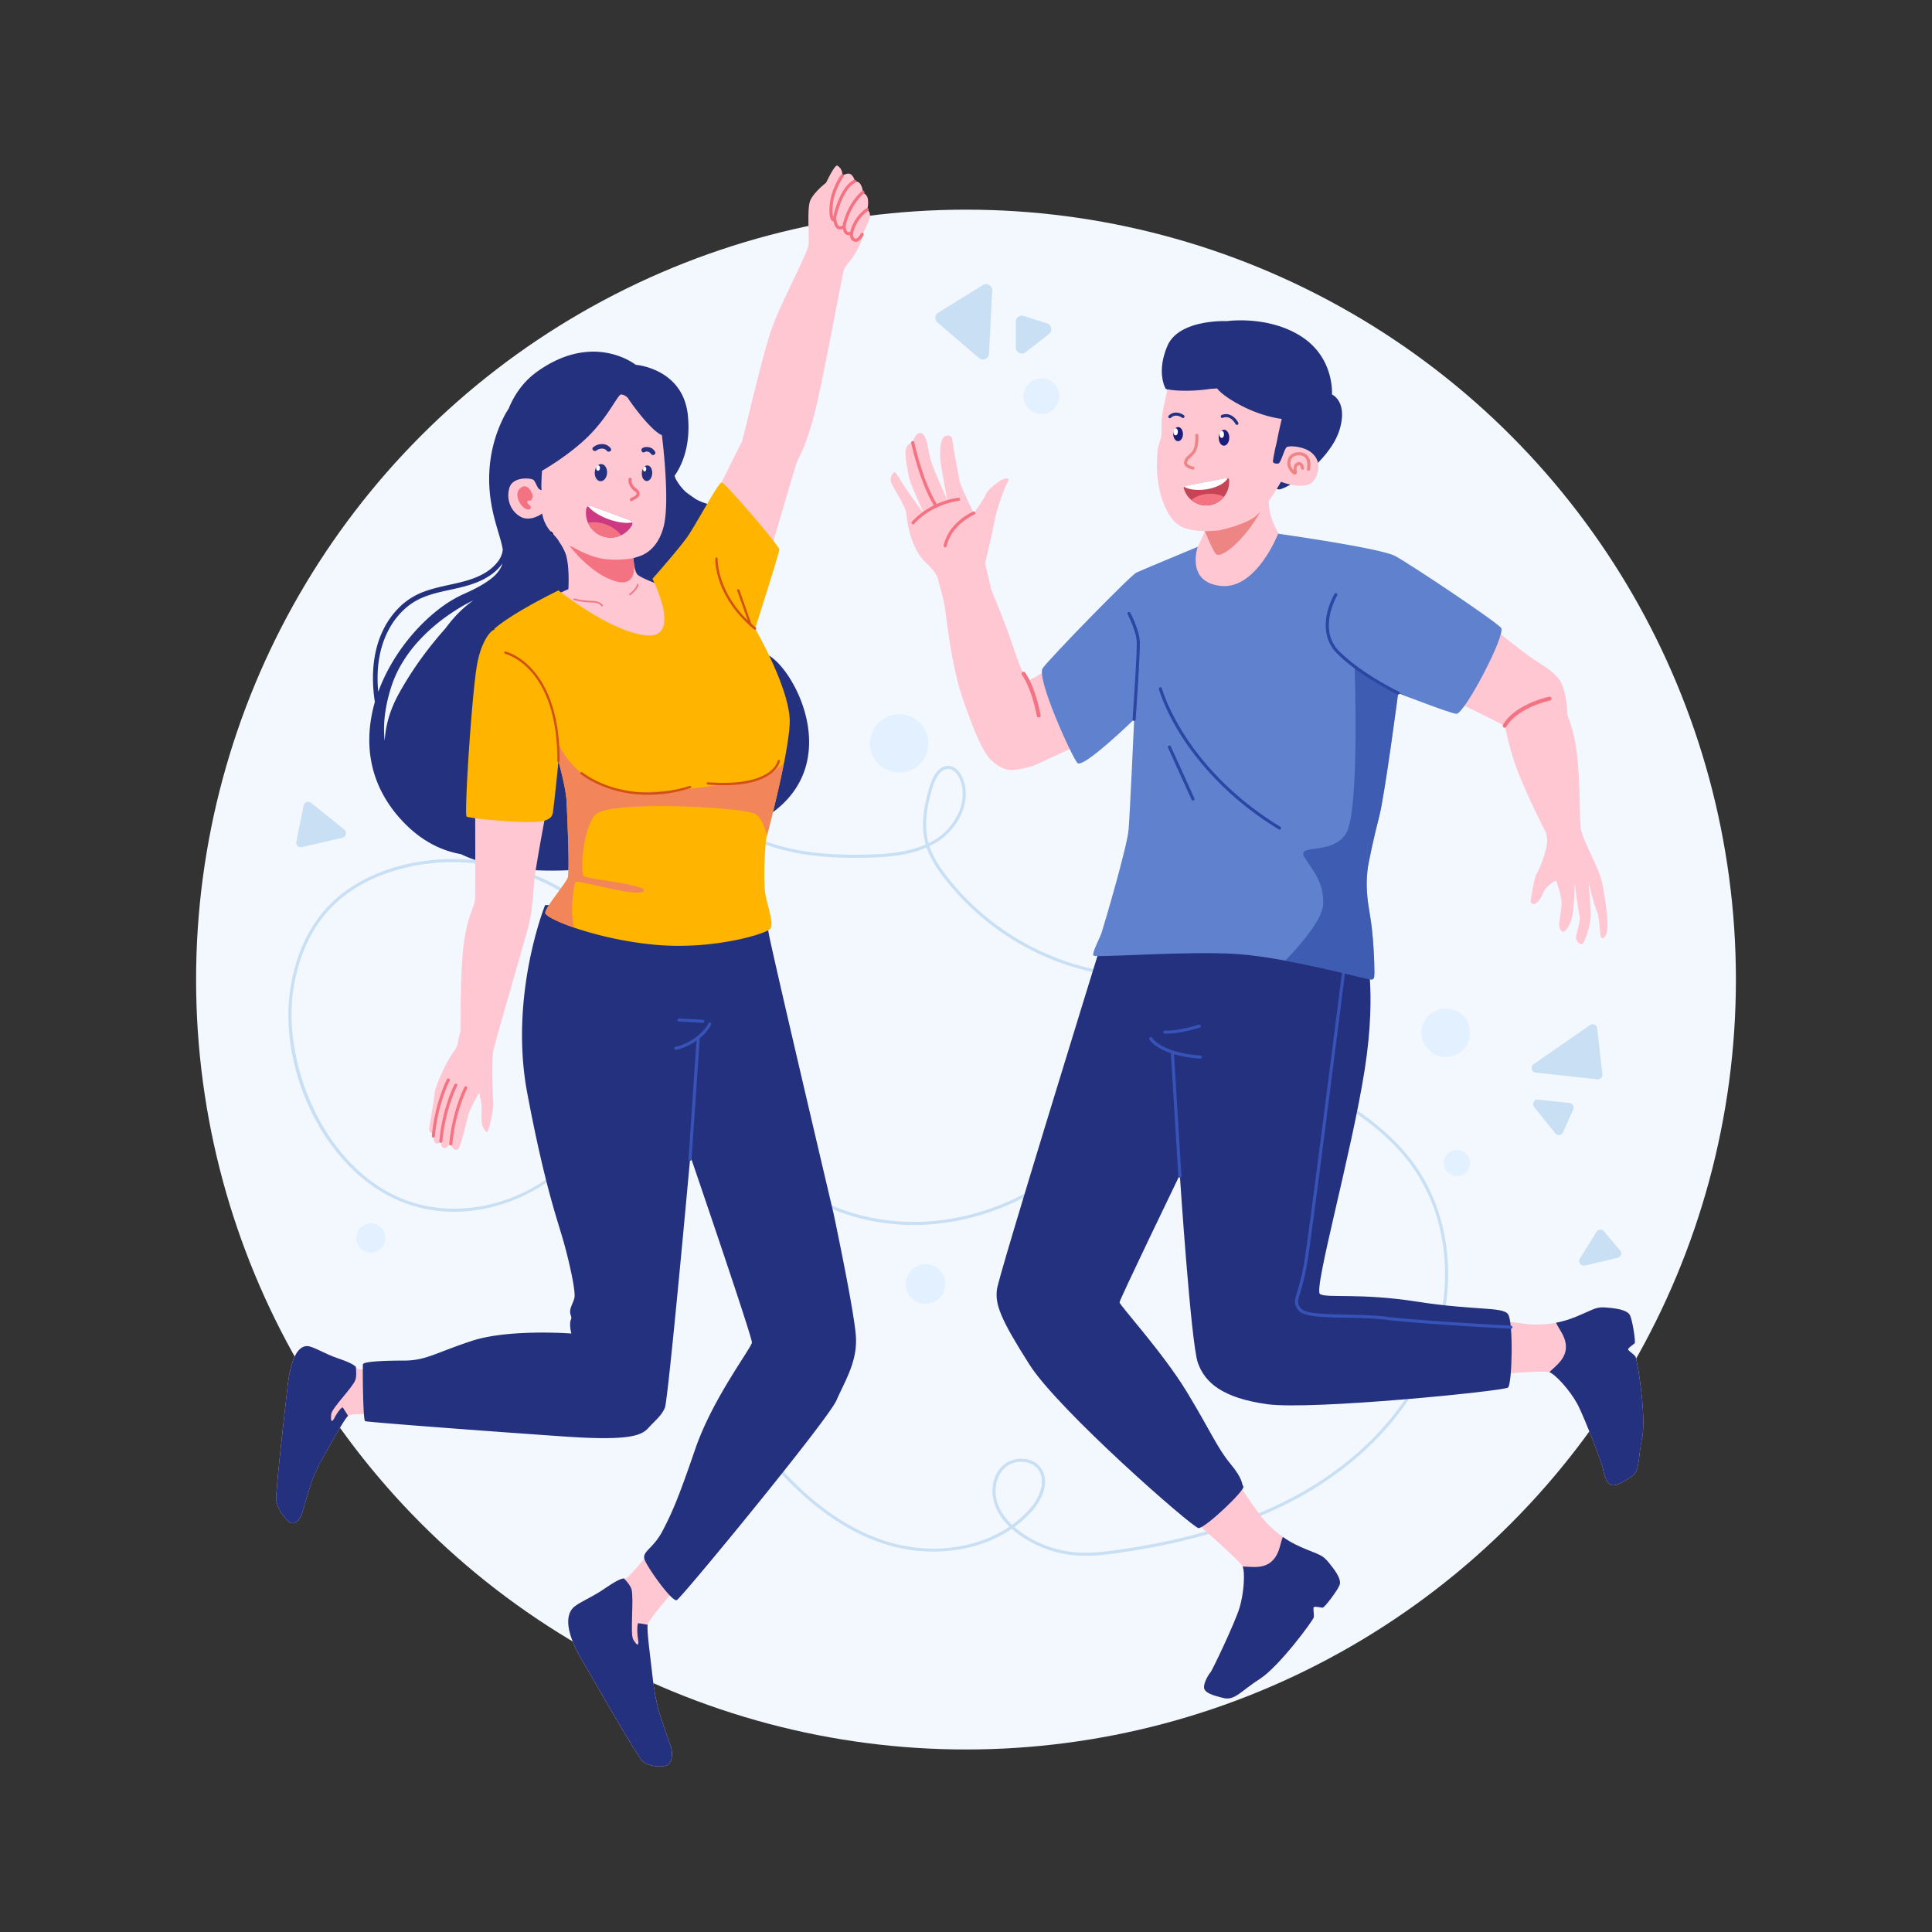 <svg viewBox="0 0 2500 2500" xmlns="http://www.w3.org/2000/svg" id="Illustration"><rect x="0" y="0" width="2500" height="2500" fill="#333333" stroke="none"/><defs><style>.cls-1{fill:#f3f8ff;}.cls-2{fill:#c9dff4;}.cls-3{fill:#ffc7d2;}.cls-4{fill:#ed8585;}.cls-5{fill:#24317f;}.cls-6{fill:#1c1c7a;}.cls-7{fill:#c64456;}.cls-8{fill:#fff;}.cls-9{fill:#f47382;}.cls-10{fill:#3753b7;}.cls-11{fill:#5f81ce;}.cls-12{opacity:0.64;}.cls-13{fill:#2c46a3;}.cls-14{fill:#ce3a81;}.cls-15{fill:#ffb400;}.cls-16{fill:#f2855a;}.cls-17{fill:#d25014;}.cls-18{fill:#e3f0ff;}</style></defs><circle r="996.26" cy="1267.56" cx="1250" class="cls-1"></circle><path d="M1182.75,1585.16a282.11,282.11,0,0,1-58.68-6.15,257.44,257.44,0,0,1-86.18-35c-68.75-44.17-108.25-116.22-146.44-185.89-8.22-15-16.71-30.48-25.29-45.28-29.93-51.65-68.12-109.73-124.41-148.95-60.87-42.39-140.44-58.11-212.85-42.05-29.58,6.56-71.39,21.43-102.6,55s-42.66,75.6-46.9,105.08c-14.08,97.88,42.77,233.44,146.87,271.46,95.87,35,214.4-19.62,253.65-116.94a2,2,0,1,1,3.71,1.49c-18.78,46.57-57.58,86.49-106.46,109.52a212.72,212.72,0,0,1-75.1,20,183.83,183.83,0,0,1-77.18-10.36c-48.72-17.8-91.12-58-119.38-113.2-26.52-51.79-37.48-111-30.07-162.59,4.33-30,16.15-73,47.93-107.24s74.53-49.51,104.66-56.2c73.49-16.3,154.24-.34,216,42.68,56.94,39.66,95.44,98.2,125.59,150.23,8.61,14.84,17.11,30.35,25.33,45.35,38,69.24,77.21,140.83,145.1,184.46,50.52,32.46,113.29,46.12,176.75,38.46,59.21-7.14,117-32.31,167.27-72.77a2,2,0,1,1,2.51,3.11c-50.8,40.94-109.34,66.4-169.3,73.63A288.14,288.14,0,0,1,1182.75,1585.16Z" class="cls-2"></path><path d="M1575.79,1273c-16,0-31.64-.62-46.71-1.39-47.88-2.43-98.74-6.81-146.35-22.18a334.94,334.94,0,0,1-160.93-113.26c-7.93-10.3-17.48-23.89-22.77-39.51-23.48,10.29-50.23,12.5-76.09,13.14-30.09.75-75,.31-117.69-12.18-29.26-8.56-70.13-26.57-98.65-63.77a2,2,0,1,1,3.17-2.44c27.87,36.34,67.91,54,96.6,62.37,32.5,9.51,68.42,13.22,116.47,12,25.58-.64,52-2.81,75-13l0-.1c-7.62-26.85-1-54.87,5.54-76.28,2-6.54,9.82-27.69,25.88-25.17,6.65,1.05,12.59,6.61,16.29,15.26,13,30.36-6,65.71-31.87,82.33a103.52,103.52,0,0,1-11,6.12c5.06,15.24,14.47,28.62,22.28,38.76a330.93,330.93,0,0,0,159,111.9c47.18,15.22,97.73,19.57,145.33,22,55.52,2.82,119.42,3.71,175-21.72a2,2,0,0,1,1.66,3.64C1664.73,1268.44,1619.18,1273,1575.79,1273Zm-349-277.93c-9.3,0-16.17,11.37-19.61,22.54-6.38,20.74-12.76,47.8-5.66,73.49a100.09,100.09,0,0,0,10-5.61c24.48-15.73,42.52-49,30.36-77.39-1.5-3.48-5.77-11.71-13.24-12.89A12.74,12.74,0,0,0,1226.78,995.11Z" class="cls-2"></path><path d="M1404.72,2013.15c-5.11,0-10.24-.21-15.35-.7a144.86,144.86,0,0,1-68.63-25.13,119.11,119.11,0,0,1-11.49-9c-18.07,12.38-39.35,21.13-62.89,25.75a208.11,208.11,0,0,1-102.19-6.29c-56.39-18.15-110.3-59.38-160.22-122.52a2,2,0,0,1,3.14-2.48c49.42,62.51,102.68,103.29,158.3,121.2,56.91,18.32,117.62,10.63,160.82-18.48-9.15-8.87-15.54-18.52-19.06-28.82-6.39-18.66-2-39,10.83-50.49,7.24-6.49,17.69-9.63,28-8.38,9.06,1.09,16.58,5.41,21.17,12.15,12.24,17.94.83,41.63-12.66,56.47a143.42,143.42,0,0,1-21.83,19.52A117.26,117.26,0,0,0,1323,1984a140.85,140.85,0,0,0,66.73,24.44c20.73,2,42.06-.73,60.44-3.44,94.82-14,171.82-38.34,235.39-74.53,77.38-44,135.76-107.66,164.38-179.11,32.29-80.63,25-171.34-19-236.73-44.55-66.21-123.57-104.31-187.06-134.92a2,2,0,0,1,1.74-3.6c63.92,30.82,143.48,69.18,188.64,136.28,44.73,66.48,52.16,158.61,19.38,240.46-29,72.28-87.94,136.6-166.11,181.1-64,36.44-141.47,61-236.79,75C1436.65,2011.07,1420.8,2013.15,1404.72,2013.15Zm-83.25-121.63a31.34,31.34,0,0,0-20.82,7.63c-11.5,10.32-15.5,29.32-9.72,46.22,3.39,9.9,9.63,19.21,18.63,27.78a138.48,138.48,0,0,0,21.92-19.43c13.5-14.85,22.54-36.54,12.32-51.53-3.94-5.77-10.46-9.48-18.35-10.43A31.37,31.37,0,0,0,1321.47,1891.52Z" class="cls-2"></path><path d="M1516.35,754.5s17.38,61.64,76.77,67.44,79.09-107.47,79.09-107.47-25.1-25.94-29.72-56.27a95.69,95.69,0,0,1-.2-23.7c2.51-24.27,11.56-47.13,11.56-47.13L1566.59,595s.18,3.09-.11,55.27c-.07,12.56-3,25.1-7.45,36.93C1545.09,724.51,1516.35,754.5,1516.35,754.5Z" class="cls-3"></path><path d="M1559,687.24c5.89,14.24,11.79,27.32,14.57,29.81,6.59,5.92,33.79-15.8,53.6-48.5,5.74-9.49,10.82-21.62,15.09-34,2.51-24.27,11.56-47.13,11.56-47.13L1566.59,595s.18,3.09-.11,55.27C1566.41,662.87,1563.48,675.41,1559,687.24Z" class="cls-4"></path><path d="M1509.75,508.34c4.82,2-.22,0,0,0h0s16,15.85,37.5,36.24l2.46,2.34c2.63,2.49,5.34,5,8.1,7.63l2.13,2c12.87,12.05,26.83,24.86,40,36.48.89.8,1.79,1.58,2.67,2.35l2.16,1.89c2,1.71,4,3.41,5.87,5.05,12.74,10.86,24.25,20,32.7,25.47a48.54,48.54,0,0,0,8.82,4.78,7.21,7.21,0,0,0,4,.63c3.33-.79,8.06-2.9,13.55-6.1a179,179,0,0,0,35.71-28.22,141,141,0,0,0,18.18-22.37,81.83,81.83,0,0,0,9.64-20c11.41-37.17-9.68-46.05-9.68-46.05s3.51-47.22-39.49-74.95-96.2-20-96.2-20-62.29-3-77.23,32.08-2.16,55.5-2.16,55.5S1515.69,506,1509.75,508.34Z" class="cls-5"></path><path d="M1498.15,581.2c0-.06,0-.1,0-.1a81.5,81.5,0,0,1,2.94-10.66c3-8.57,1.69-15.94,2-26.42.22-8.53,5.77-32,7.8-40.39l0,0s6,2.23,26.73,1.94a215,215,0,0,0,29.12-2.43,62.64,62.64,0,0,0,8.06-.62c1.84,2.48,9.49,11.2,32.92,23.15,27,13.78,49.46,16.22,50.84,16.36-.59,2.6-2.6,11.4-4.76,21.25-.89,5-2,10.62-3.29,15.32-2.08,10-3.68,18.31-3.28,19.15,1,2.12,4.29,2.47,7.1,2s7.46-17.59,10.1-20.65,20.34-1.54,30,4.72,16.7,18.79,7,36.1-43.84,3.49-43.84,3.49a1.87,1.87,0,0,0-.12.24c-1.71,3-18.88,33.31-33.13,44.64-9.43,7.51-29.08,14.19-47.69,18.2h0c-5.52.16-17.24,2-32.43-.43s-29-7.37-40.1-39.17C1493.34,616.15,1497.86,583.23,1498.15,581.2Z" class="cls-3"></path><ellipse transform="translate(995.14 2141.99) rotate(-89.19)" ry="6.83" rx="10.31" cy="566.38" cx="1583.74" class="cls-6"></ellipse><ellipse transform="translate(941.48 2078.31) rotate(-89.2)" ry="6.26" rx="9.16" cy="561.77" cx="1524.56" class="cls-6"></ellipse><path d="M1531.83,631.77A29.93,29.93,0,0,0,1541.6,647a29.4,29.4,0,0,0,42.25-4.26,30.63,30.63,0,0,0,6.53-22.06,2.41,2.41,0,0,0-1.63-2,2.46,2.46,0,0,0-1.32-.15l-53.6,10.21a2.56,2.56,0,0,0-1.68,1.2A2.21,2.21,0,0,0,1531.83,631.77Z" class="cls-7"></path><path d="M1532.15,629.88c6.17,3.6,16.63,5.06,28.09,3.42,13.91-2,25.1-8.06,28.51-14.68a2.46,2.46,0,0,0-1.32-.15l-53.6,10.21A2.56,2.56,0,0,0,1532.15,629.88Z" class="cls-8"></path><path d="M1541.6,647a29.4,29.4,0,0,0,42.25-4.26,42.15,42.15,0,0,0-17.1-3.81C1556.72,638.77,1547.72,641.93,1541.6,647Z" class="cls-9"></path><ellipse transform="translate(996.52 2134.93) rotate(-89.19)" ry="2.9" rx="4.52" cy="562.12" cx="1580.9" class="cls-8"></ellipse><ellipse transform="translate(941.04 2071.99) rotate(-89.19)" ry="2.9" rx="4.52" cy="558.79" cx="1521.24" class="cls-8"></ellipse><path d="M1543.44,607.56a1.72,1.72,0,0,1-.39,0c-.76-.15-7.52-1.6-10-5.51a5.8,5.8,0,0,1-.76-4.62c1-4.17,2.62-5.63,5-7.85a61.91,61.91,0,0,0,5-5c5.43-6.2,4.4-20.87,4.39-21a2,2,0,0,1,4-.3c0,.67,1.17,16.49-5.37,24a65.75,65.75,0,0,1-5.26,5.34c-2.27,2.09-3.11,2.88-3.86,5.88a1.84,1.84,0,0,0,.25,1.51c1.19,1.87,5.18,3.29,7.42,3.74a2,2,0,0,1-.4,4Z" class="cls-4"></path><path d="M1600.52,549.79a2,2,0,0,1-1.79-1.1c-.26-.51-6.21-12-16.44-8a2,2,0,0,1-1.44-3.73c10.91-4.23,18.8,4.67,21.45,10a2,2,0,0,1-.89,2.69A2,2,0,0,1,1600.52,549.79Z" class="cls-5"></path><path d="M1513.74,541.21a2,2,0,0,1-1.38-3.45c7.13-6.78,16-3.22,19.62-.39a2,2,0,0,1-2.44,3.17h0c-.32-.25-8-6-14.43.12A2,2,0,0,1,1513.74,541.21Z" class="cls-5"></path><path d="M1675.29,614.17a2.9,2.9,0,0,1-1.71-.55,21.11,21.11,0,0,1-6.26-7.63,15.3,15.3,0,0,1,.89-15c3-4.31,8.2-6.33,14.75-5.66a13,13,0,0,1,9.71,5.23c4.72,6.54,2.54,16.62,2.44,17a2,2,0,1,1-3.9-.87h0c0-.09,1.88-8.78-1.79-13.85a9,9,0,0,0-6.86-3.58c-5.11-.52-8.93.85-11,3.94a11.3,11.3,0,0,0-.64,10.9,19.63,19.63,0,0,0,2.95,4.32c-.4-4.77,1-8.18,4.06-9.74a5.59,5.59,0,0,1,5.29-.22c3.25,1.65,4.1,6.43,4.19,7a2,2,0,1,1-3.95.63c-.22-1.31-1-3.51-2.06-4-.15-.08-.61-.31-1.66.23-2.65,1.34-2,6.22-1.52,8.25a3,3,0,0,1-2.89,3.6Z" class="cls-4"></path><path d="M1434.3,946.38l-95.88,44a152.9,152.9,0,0,1-22.81,5.57c-12.88,2.1-21.21-2.27-31.56-11s-20.57-30.46-37.27-77.82-22.25-112-24.79-124.92c-2.52-12.69-8.92-34.8-9.17-35.66,0,0,0,0,0,0-5.46-13.51-18.82-17.33-28.6-38s-10.07-36.65-11.84-45.83-18.06-33.95-19.46-39.09a12.19,12.19,0,0,1,3.42-12c2.54-2.36,3.78,2.24,12.92,16.07s23.48,33.25,25.67,36-16.58-35.28-18.81-46.4-6.38-32-3.36-38.16,8.29-6.35,8.29-6.35,1.47-6.44,4.73-10.14,8.75-3.76,12,4.78,3.8,20.81,8.43,33.43c4.55,12.39,19.47,46.1,20,47.31-.28-1.4-9.54-46.39-9.69-56.58s.4-20.67,4-25.09,11.21-4.33,11.82,2.88,7.73,43.57,9,51.51,18.78,43.09,18.78,43.09,12.17-16.73,14.85-23,9.21-12.28,18-18.1,14.7-4.55,11,.93-14.47,36.81-15.81,44.83S1274.8,729,1274.8,729l7.14,30.4-.64,0c5.85,14.52,13.43,33,20.08,50.44,11.84,31.06,22.18,69.95,30.28,69.82s74-49.5,74-49.5C1456.35,811,1434.3,946.38,1434.3,946.38Z" class="cls-3"></path><path d="M2109.15,1701.93c3.08,5.92,7.72,34.52,6,36.34s-9.75,6.42-8.22,8.49,6.65,5.26,9.09,8.22,14.67,77.11,8.86,105.58-2.3,43-14.72,51-21.6,12.61-26.73,9.4-8.92-16.29-9-19.87-24.08-67.4-33.62-84.87-28.08-37.78-35.9-40.64-93.4,4.79-93.4,4.79-80.18-64.13-22.23-82.68c0,0,76.73,17.29,101.21,16.3a163.2,163.2,0,0,0,23.1-2.42c12.2-2.26,22.34-6,34.32-11.35,18.68-8.36,19.56-9.27,33.62-8S2106.07,1696,2109.15,1701.93Z" class="cls-3"></path><path d="M2109.15,1701.93c3.08,5.92,7.72,34.52,6,36.34s-9.75,6.42-8.22,8.49,6.65,5.26,9.09,8.22,14.67,77.11,8.86,105.58-2.3,43-14.72,51-21.6,12.61-26.73,9.4-8.92-16.29-9-19.87-24.08-67.4-33.62-84.87-28.08-37.78-35.9-40.64c7.94-8.2,24.49-18.61,20.9-38-2.06-11.1-9.27-18.67-12.22-26,12.2-2.26,22.34-6,34.32-11.35,18.68-8.36,19.56-9.27,33.62-8S2106.07,1696,2109.15,1701.93Z" class="cls-5"></path><path d="M1733.49,2050.75c-2.11,6.32-19.42,29.56-22,29.56s-11.4-2.54-11.83,0,.85,8.44.43,12.24-45.2,64.19-69.69,79.82-32.52,28.3-46.87,24.91-24.08-6.75-25.35-12.67,5.5-17.74,8-20.27,31.67-64.18,37.59-83.19,7.6-46.45,4.21-54.06-68.41-63.76-68.41-63.76-9.72-102.21,43.93-73.49c0,0,41,67.15,58.7,84a163.14,163.14,0,0,0,17.8,14.92c10.11,7.19,19.85,11.88,32,16.76,19,7.6,20.27,7.6,29.14,18.58S1735.6,2044.41,1733.49,2050.75Z" class="cls-3"></path><path d="M1733.49,2050.75c-2.11,6.32-19.42,29.56-22,29.56s-11.4-2.54-11.83,0,.85,8.44.43,12.24-45.2,64.19-69.69,79.82-32.52,28.3-46.87,24.91-24.08-6.75-25.35-12.67,5.5-17.74,8-20.27,31.67-64.18,37.59-83.19,7.6-46.45,4.21-54.06c11.42,0,30.41,4.65,41.82-11.4,6.54-9.2,7-19.65,10.2-26.89,10.11,7.19,19.85,11.88,32,16.76,19,7.6,20.27,7.6,29.14,18.58S1735.6,2044.41,1733.49,2050.75Z" class="cls-5"></path><path d="M1765.9,1221.87s17,53.93,0,162.34-66.6,284.73-57.84,290.3,51.57-1.79,125.94,9.86,110.2,6.27,117.37,16.13,5.38,90.49,0,95S1696.91,1825,1639.57,1817s-80.64-27.78-89.6-53.76-23.3-243-23.3-243-78,161.46-78,165,56.45,65.4,86.91,115.58,39.43,72.57,56.45,93.18,14,25.09,16.85,29.57-50,54.66-58.07,53.76-181-152.32-218.62-211.45-44.8-78-42.11-97.67,130-431.11,130-431.11S1616.27,1187.66,1765.9,1221.87Z" class="cls-5"></path><path d="M1553.16,1369.89H1553c-53.42-4-65.23-24.06-65.71-24.91a2,2,0,0,1,3.49-2c.14.24,11.66,19.07,62.52,22.89a2,2,0,0,1-.14,4Z" class="cls-10"></path><path d="M1526.79,1524a2,2,0,0,1-2-1.88l-9.8-160.72a2,2,0,1,1,4-.24l9.8,160.72a2,2,0,0,1-1.87,2.11Z" class="cls-10"></path><path d="M1509.3,1337.56c-.7,0-1.41,0-2.1,0a2,2,0,0,1,.06-4h.06c18.85.58,43.56-7.58,43.81-7.66a2,2,0,1,1,1.26,3.79C1551.39,1330,1528.47,1337.56,1509.3,1337.56Z" class="cls-10"></path><path d="M1955,1719.36h-.1c-1.18-.06-118-6.17-160.59-11.49-16.11-2-34.4-2.38-52.08-2.73-31-.62-55.42-1.11-62.14-9.67-6.27-8-4.95-12.41-1.41-24.28a299.87,299.87,0,0,0,10-44.46c8-52.23,49.75-383.67,50.17-387a2,2,0,1,1,4,.5c-.42,3.34-42.21,334.83-50.18,387.12a303.39,303.39,0,0,1-10.09,45c-3.45,11.56-4.27,14.31.72,20.66,5.56,7.07,31.55,7.59,59.08,8.14,17.79.35,36.18.72,52.49,2.76,42.45,5.31,159.13,11.41,160.3,11.47a2,2,0,0,1-.1,4Z" class="cls-10"></path><path d="M1907.72,793.33s58.67,47.51,74,57.84,33,19.83,38.83,33.25,7.44,29.54,7.44,37.39,10.33,20.65,14,68.57,1.24,71.89,4.14,84.69,21.89,47.51,26,63.21,9.5,53.81,7.64,65.27-7.12,12.08-8.36,8.36-1.86-26.33-5-32.53-11.15-38.42-11.15-38.42,3.72,34.7,3.1,45.55-8.06,36.56-12.09,35.32a9.19,9.19,0,0,1-6.81-7.88c-.62-3.89,6.5-24.34,4.64-28.68s-6.5-44-6.5-44-.31,34.08-3.41,45.86-9.92,20.76-13,18.28-4-7.75-3.72-9.92,1.86-13.63,3.1-23.23-6.2-30.68-6.82-32.23-13.63,7.13-16.42,14.57-8.06,14.56-11.77,15.18-5-3.41-5-3.41,4.65-31,7.43-35,9.92-21.07,13-34.7-1.86-21.69-1.86-21.69-28.3-55.67-39-87.48-11.57-47.09-13.22-48.33-82.21-40.9-82.21-40.9S1847.41,778.46,1907.72,793.33Z" class="cls-3"></path><path d="M1947,941.66a2.47,2.47,0,0,1-1.28-.35,2.51,2.51,0,0,1-.87-3.43c16.08-27.08,58.12-35.92,59.9-36.29a2.5,2.5,0,0,1,1,4.9c-.42.09-41.66,8.78-56.6,34A2.51,2.51,0,0,1,1947,941.66Z" class="cls-9"></path><path d="M1884.47,923.67c-5.43-.63-26.52-8.26-45-15.22h0c-16.11-6.07-30.2-11.64-30.2-11.64s-17.33,131.72-24.49,159.49-14.34,60.93-15.23,69.89-2.69,25.08,2.68,54.65,6.27,68.09,6.27,77-.89,9.51-4.47,9.69c-2.56.13-56.4-14.49-110.8-24.47-21.7-4-43.48-7.23-62.12-8.51-65.42-4.48-184.58,5.37-186.37,1.79s8.06-21.5,10.75-29.57,33.15-111.09,34.94-133.49,7.17-142.47,7.17-142.47-66.3,64.51-73.47,56.44-53.77-110.2-44.81-122.74,113.5-120.07,121.26-123.65,79.23-33.29,79.23-33.29-15.91,45.83,30.09,50.61,74-67.55,74-67.55,132.07,18.57,151.18,28.72,130.81,84.82,137.39,93.19S1894.62,924.86,1884.47,923.67Z" class="cls-11"></path><g class="cls-12"><path d="M1839.41,908.43c-16.11-6.07-30.2-11.64-30.2-11.64s-17.33,131.72-24.49,159.49-14.34,60.93-15.23,69.89-2.69,25.08,2.68,54.65,6.27,68.09,6.27,77-.89,9.51-4.47,9.69c-2.56.13-56.4-14.49-110.8-24.47,19.54-20.3,48.38-53.5,49-73,.9-29.57-13.44-43-24.19-60.93s35.84-1.79,53.76-30.46,11.08-216.23,11.08-216.23C1777.82,885.07,1837.55,907.73,1839.41,908.43Z" class="cls-13"></path></g><path d="M1467.54,932.84h-.14a2,2,0,0,1-1.86-2.14c.06-.85,6-85.48,5.38-100.13-.58-14.3-11.61-35.37-11.72-35.59a2,2,0,1,1,3.53-1.86c.48.89,11.57,22.08,12.18,37.29.6,14.87-5.13,97.08-5.38,100.57A2,2,0,0,1,1467.54,932.84Z" class="cls-13"></path><path d="M1809.21,898.79a2,2,0,0,1-.86-.19c-.48-.23-48.44-23.19-78.21-53-12.71-12.7-17.28-30.11-13.24-50.34a92.2,92.2,0,0,1,9.95-26.77,2,2,0,0,1,3.44,2.06c-.27.43-25.72,43.83,2.68,72.22,29.28,29.29,76.62,52,77.1,52.18a2,2,0,0,1-.86,3.8Z" class="cls-13"></path><path d="M1655.69,1073.51a2,2,0,0,1-1-.29c-65.58-40-104.21-87.1-125.07-119.57-22.64-35.25-29.64-60.65-29.93-61.71a2,2,0,1,1,3.86-1c.07.25,7.18,26,29.54,60.75,20.63,32.06,58.83,78.59,123.69,118.15a2,2,0,0,1-1,3.71Z" class="cls-13"></path><path d="M1543.7,1035.88a2,2,0,0,1-1.82-1.17l-30.47-67.2a2,2,0,0,1,3.64-1.66l30.47,67.2a2,2,0,0,1-1,2.65A2,2,0,0,1,1543.7,1035.88Z" class="cls-13"></path><path d="M1344.1,928.39a2.49,2.49,0,0,1-2.45-2c-7.29-37.37-19.08-52.92-19.2-53.07a2.5,2.5,0,0,1,4-3.08c.51.66,12.61,16.48,20.15,55.19a2.49,2.49,0,0,1-2,2.93A2,2,0,0,1,1344.1,928.39Z" class="cls-9"></path><path d="M1210.89,656.79a2,2,0,0,1-1.17-.86c-18.92-29.06-30.19-80.61-30.66-82.79a2,2,0,0,1,4-.86c.12.53,11.59,53,30.1,81.44a2,2,0,0,1-2.24,3.07Z" class="cls-9"></path><path d="M1222.5,708.18a2,2,0,0,1-1.45-2.42c7-30.35,37-43.19,38.31-43.72a2,2,0,1,1,1.57,3.75c-.29.12-29.37,12.61-35.92,40.89a2,2,0,0,1-2.44,1.52Z" class="cls-9"></path><path d="M1181,678.46a1.94,1.94,0,0,1-.84-.46,2,2,0,0,1-.13-2.87c24.88-27.25,58.64-30.82,60.07-31a2,2,0,1,1,.39,4c-.33,0-33.67,3.6-57.46,29.66A2,2,0,0,1,1181,678.46Z" class="cls-9"></path><path d="M482.51,994.81a145.26,145.26,0,0,0,7.55,21.87c1.31,3,2.72,6,4.26,8.9.69,1.36,1.43,2.72,2.19,4.07.09.18.19.35.3.53h0c.45.8.91,1.59,1.38,2.38a163.92,163.92,0,0,0,18.2,25.07c2.55,2.92,5.25,5.8,8.09,8.67,2,2,4,3.89,6,5.73a148.49,148.49,0,0,0,13,10.56c1,.71,2,1.42,3,2.09a132.69,132.69,0,0,0,20.25,11.43h0a124.55,124.55,0,0,0,29.76,9.16c1.67.82,3.38,1.62,5.12,2.38h0c2.58,1.13,5.24,2.22,8,3.25q3,1.17,6.24,2.23c20.2,6.8,43.94,10.91,69.82,12.6h0l.83,0q13.39.85,27.45.84h0q4.82,0,9.69-.1c10.28-.2,20.78-.72,31.41-1.55q11-.87,22.1-2.15a652.55,652.55,0,0,0,142.29-33c15.36-5.49,30.19-11.54,44.24-18.09h0l2-.94h0l.3-.15q5.7-2.69,11.22-5.5a165.28,165.28,0,0,0,21.45-13c35.78-25.7,48.37-59.34,48.32-92,0-19.09-4.36-37.84-10.91-54.5a166.61,166.61,0,0,0-8.31-18c-11-20.65-24.85-35.9-35.71-41a113.92,113.92,0,0,1-18.74-10.9h0c-24.6-17.86-35.12-43.17-22.17-71.3.84-1.82,1.64-3.73,2.35-5.71h0c7-19.1,8.14-44.6.5-66.31-6.5-18.47-19.37-34.2-40.49-40.91a74.26,74.26,0,0,1-13-5.5c-3.07-2.2-6.21-4.27-9.29-6.48-1.33-1-2.61-1.93-3.89-3a64.76,64.76,0,0,1-12.77-16.54c-.53-1.19-1.05-2.41-1.48-3.64-.06-.19-.14-.37-.2-.55,8.87-12.64,21.32-38.11,17.23-78.32a77.87,77.87,0,0,0-5.36-22c-16.49-40-62.18-43.42-62.18-43.42s-7.09-5.69-19.61-10.47c-.33-.14-.68-.25-1-.39a99.22,99.22,0,0,0-47.47-5.24,108.7,108.7,0,0,0-15.21,3.1,120.61,120.61,0,0,0-17.48,6.36c-1.64.72-3.27,1.49-4.93,2.33q-3.71,1.83-7.5,4l-.36.22q-6.15,3.54-12.54,8h0l-1,.68-2,1.48c-1.26,1-2.52,1.92-3.71,2.92a98.92,98.92,0,0,0-9.15,8.5,106.92,106.92,0,0,0-15.44,20.91,119.49,119.49,0,0,0-6.88,14.29h0a104,104,0,0,0-7.24,12.68h0a177.31,177.31,0,0,0-17.86,69.87c-.24,5.09-.29,10.36-.07,15.8s.66,11.18,1.44,17c3.94,29.89,13.33,50.47,16.05,67.11a33.76,33.76,0,0,1-.67,3.92c-1.28,5.58-4.46,10.51-8.19,14.67a62.3,62.3,0,0,1-17.16,13.26c-12.41,6.74-26.75,10.16-40.19,13.11-11.6,2.55-23.25,5-34.46,9a91,91,0,0,0-27.14,15.24c-.59.49-1.19,1-1.78,1.48a105.71,105.71,0,0,0-25.17,33.31c-.09.2-.2.41-.28.61h0a120.3,120.3,0,0,0-7.78,20.83c-.94,3.46-1.74,6.93-2.41,10.44h0a158.86,158.86,0,0,0-2.75,28.95h0a202.64,202.64,0,0,0,2.46,32.37C477,936.58,475.1,966,482.51,994.81Zm110.8-201.59h0c-3,3-5.84,6.16-8.62,9.42s-5.5,6.75-8.09,10.28c-7.41,8.3-15.48,17.9-23.71,28.65h0a445.64,445.64,0,0,0-36.77,56c-11.38,20.75-17.35,41.22-18.3,61.15-2.07-17.26-.92-40.15,8.18-69.07a148,148,0,0,1,13.45-30.21h0a178,178,0,0,1,21.07-28.71A230.62,230.62,0,0,1,578.68,797h0c2.54-1.81,5-3.49,7.38-5a210.62,210.62,0,0,1,26.58-15.15A137.83,137.83,0,0,0,593.31,793.22Zm56.82-64.09c-1.72,6-5.4,11.65-11.87,17.37-8,7-20.13,14.18-38.13,22.12a160.83,160.83,0,0,0-32.91,20.11c-1.12.87-2.26,1.77-3.38,2.67a239,239,0,0,0-35.19,35.45,253.09,253.09,0,0,0-27,40.94h0a229.85,229.85,0,0,0-12.2,27.46,187.42,187.42,0,0,1-.83-21.6A145.77,145.77,0,0,1,492.2,844a120.22,120.22,0,0,1,4.23-14.38,113,113,0,0,1,5.18-12.09c.44-.89.89-1.76,1.36-2.65h0a97.59,97.59,0,0,1,21.69-27.76,83.56,83.56,0,0,1,9-6.88c19.55-12.83,43.16-15.12,65.11-20.85,10.48-2.73,21-6.22,30.42-11.71,1.29-.76,2.59-1.54,3.86-2.38A60.33,60.33,0,0,0,650.13,729.13Z" class="cls-5"></path><path d="M674.11,668.92c12.67,6.66,27.5-4.43,27.5-4.43a45.56,45.56,0,0,0,11,23.28h0a.08.08,0,0,1,0,0l.13.13.44.49,2.37,2.53.33.36c3.72,4,6.14,6.69,7.81,10,4,5.73,7.85,12.71,9.48,19.69,3.88,16.63,2.33,41.36,2.33,41.36s-70.8,30.82-56.77,44.73,197.05,84.76,212.49,69.45S862,759.78,862,759.78s-34.07-11.54-37.77-17.08-4.77-20.44-4.77-20.44l4.34-1.34c4.36-1.33,26.56-6.36,35.05-40s-2.37-117.84-2.37-117.84c-15.69-6.59-43-46.17-43.67-47.55s-4.78-4.84-9-5.1-15.24,26.28-40.6,52.19-61.89,46.6-61.89,46.6-1.21,19.68-.63,23.18-1.93,1-3.48.06-4.25-8.81-6.76-11.37-26.91-5.14-31.34,10.33S661.45,662.27,674.11,668.92Z" class="cls-3"></path><path d="M819.47,722.25s-20,4.11-40.87.54S737,704.86,737.44,706.48s28.63,37.55,59.87,45.89S819.47,722.25,819.47,722.25Z" class="cls-9"></path><path d="M687.82,637.35S683,625,674.2,630.9s-3.74,19.41,2.58,25.13,11.42,3.09,9.9-.34-4.73-3.36-4.29-6.14,1.72-1.89,3.3-1.53S691.33,642.77,687.82,637.35Z" class="cls-9"></path><path d="M817.55,680.11a31.92,31.92,0,0,1-56.68-3.61,31.32,31.32,0,0,1-2.22-18.07,4.8,4.8,0,0,1,2.36-3.37,5,5,0,0,1,4.24-.35L814.94,673a5,5,0,0,1,3,3A4.75,4.75,0,0,1,817.55,680.11Z" class="cls-14"></path><path d="M817.91,676c-7.46,1.52-18.84.14-30.74-4.24S765.72,661.08,761,655.06a5,5,0,0,1,4.24-.35L814.94,673A5,5,0,0,1,817.91,676Z" class="cls-8"></path><path d="M803.78,692.62a31.93,31.93,0,0,1-42.91-16.12,45.52,45.52,0,0,1,42.91,16.12Z" class="cls-9"></path><ellipse transform="translate(118.99 1349.86) rotate(-86.45)" ry="7.99" rx="11.12" cy="611.63" cx="777.62" class="cls-5"></ellipse><ellipse transform="translate(121.46 1340.63) rotate(-86.45)" ry="2.46" rx="3.46" cy="605.7" cx="773.95" class="cls-8"></ellipse><ellipse transform="translate(174.22 1410.11) rotate(-86.45)" ry="6.73" rx="10.14" cy="612.37" cx="837.29" class="cls-5"></ellipse><ellipse transform="translate(176.71 1402) rotate(-86.45)" ry="2.08" rx="3.16" cy="606.99" cx="834.22" class="cls-8"></ellipse><path d="M790.28,580.19c-5.47-7.47-16.1-7-22.73-1.51-3,2.47,1.29,6.69,4.25,4.24,3.42-2.83,10.27-3.84,13.3.3,2.26,3.08,7.47.09,5.18-3Z" class="cls-5"></path><path d="M847.67,584.47c-1.76-2.75-4-4.87-7.26-5.62-3.08-.7-6.37-.73-9.1,1-3.23,2.09-.22,7.29,3,5.18,2.86-1.85,6.5-.14,8.15,2.43,2.08,3.24,7.27.23,5.18-3Z" class="cls-5"></path><path d="M779.93,783.18c-3.61-5.2-10.13-5.5-15.87-5.69a94.13,94.13,0,0,1-20.78-3,1,1,0,0,0-.53,1.93,95.19,95.19,0,0,0,18.91,3c5.53.31,12.93-.41,16.54,4.8.73,1.06,2.46.06,1.73-1Z" class="cls-9"></path><path d="M824.38,756.14c-1.57,5.29-6,9.06-10,12.52-1,.84.44,2.25,1.41,1.42,4.34-3.71,8.85-7.75,10.53-13.41a1,1,0,0,0-1.93-.53Z" class="cls-9"></path><path d="M712.81,688l.44.49,2.37,2.53C714.23,689.4,713.2,688.34,712.81,688Z" class="cls-8"></path><path d="M715.26,691.31c-.49-.51-1-1.06-1.53-1.63l-1.29-1.39.72-.69c.21.2,1.29,1.29,2.83,3Z"></path><path d="M813.27,620.18c-.5,6,2.57,11.27,7.21,14.82,1.51,1.15,4.31,2.86,2.85,5-1.62,2.44-5.08,3.2-7.4,4.79-2.11,1.45-.11,4.92,2,3.46,2.77-1.9,6.17-2.79,8.32-5.52a6.26,6.26,0,0,0-.38-8.4c-2-2.19-4.7-3.44-6.4-5.92a12.55,12.55,0,0,1-2.22-8.27c.21-2.56-3.79-2.55-4,0Z" class="cls-9"></path><path d="M922.92,645.69s33.43-67.21,36.58-73.29,27.31-117.17,41.1-152.65,44.69-93,45.66-103-1.82-44.1,1.54-55.37S1069,236.42,1069,236.42s11.3-24,14.51-22.08a13.15,13.15,0,0,1,6.45,12.18c-.41,6.07-2.83,25.54-2.83,25.54s29.94,39.45,29.5,49.82S1108,326.17,1104,332.06s-9.76,11.42-12,17.4-28.77,153.17-39.79,192.64-18.52,48.9-21.73,58.06-36.63,123.76-36.63,123.76S869.24,736.2,922.92,645.69Z" class="cls-3"></path><path d="M710,1032.59s-16.08,83.38-18.25,104.26-3,43.89-8.69,64.91-42.16,145.6-44.76,158.08-.87,58.62,0,66.38-5.87,39.33-8.15,38.6-6.19-6.19-6.85-12.74.66-19.67-.65-25.49-2.6-12.75-2.6-12.75-11.41,19.67-13.69,27.68-10.43,44.06-14,45.88-6.52-1.64-8-3.64a8.59,8.59,0,0,1-1.47-4.55s-4.78,7.7-8.91,6.25-3-8-3-8-6.52,4.61-8.48.72-1.73-10.92-1.73-10.92-5.44-1.7-5.44-5.83,6.41-37.75,7.07-46.48,12-33.14,17.92-43.7,11.08-14.2,12.39-22.58a94.87,94.87,0,0,1,3.26-14.2s-.66-82,4.56-116.53,13.57-44.66,14.17-54.86.14-120,.14-120Z" class="cls-3"></path><path d="M390.82,1958.63c-1.34,4.72-8.89,17.51-17.32,10.23s-14.48-18.58-16-26.18,9.47-102.62,14.64-148.8,18.2-52.37,25.72-52,22.91,10.32,39.41,15.8c13.86,4.6,20.45,8.16,23.2,11.06a7.18,7.18,0,0,1,1.17,1.58c1.66,3.17,36.38,2.35,36.38,2.35l10.25,57.86s-52.81-2.57-57.69,1.35l-.17.15c-5,4.41-19.38,31.27-26.84,43.92s-16.2,29.43-20.48,42.15S392.16,1953.9,390.82,1958.63Z" class="cls-3"></path><path d="M373.5,1968.86c-8.44-7.28-14.48-18.58-16-26.18s9.47-102.62,14.64-148.8,18.2-52.37,25.72-52,22.91,10.32,39.41,15.8c13.86,4.6,20.45,8.16,23.2,11.06.68,6.68.76,13.08-.61,16.86-3.72,10.21-30.25,36.15-31.18,44.09s0,13,4.12,5,9.78-14.57,10.78-13.37c.74.9,4.78,7.42,6.83,10.75-5,4.41-19.38,31.27-26.84,43.92s-16.2,29.43-20.48,42.15-10.94,35.76-12.28,40.49S381.93,1976.14,373.5,1968.86Z" class="cls-5"></path><path d="M868.18,2260.27c1.83,5,3.66,22.45-7.51,24.74s-22.9-.92-28.75-5.51-55.32-90.71-79.48-132.41-17.6-59.1-11.37-66,24.55-13.75,41-25.2c13.85-9.62,21.27-13.11,25.23-13.43a5.19,5.19,0,0,1,1.91.13c3.26.93,30.37-33,30.37-33l43.59,36.21s-43.59,48.56-45.06,56.36a2.36,2.36,0,0,0,0,.28c-1.31,8.33,3.73,43.45,5.54,60.66,1.83,17.41,5.13,38.94,9.52,53.15S866.35,2255.22,868.18,2260.27Z" class="cls-3"></path><path d="M860.67,2285c-11.17,2.29-22.9-.92-28.75-5.51s-55.32-90.71-79.48-132.41-17.6-59.1-11.37-66,24.55-13.75,41-25.2c13.85-9.62,21.27-13.11,25.23-13.43,4.64,4.65,8.62,9.68,9.85,14,3.29,11.68-1.93,57.74,2.19,64.95s8,10.31,6.32,0-1.14-21,.39-21c1.14,0,8.35,1.32,12,2-1.31,8.33,3.73,43.45,5.54,60.66,1.83,17.41,5.13,38.94,9.52,53.15s13.19,38.94,15,44S871.84,2282.72,860.67,2285Z" class="cls-5"></path><path d="M705.36,1171.22s-47,116.5-23.07,243.31,40.38,167,48.62,198,14,59.79,12.36,67-7.41,14.43-4.94,21.65-.55,4.47-.55,12a41.68,41.68,0,0,0,1.65,12.37s-81.32-6.19-129.12,9.62-59.34,25.43-87.91,25.43-52.2,1.38-52.75,4.81,0,72.17,2.75,73.55,178,14.43,258.79,19.93,98.35-.69,107.69-11,17-15.81,21.43-26.12,33-325.78,33-325.78,80.22,234.37,79.67,241.24-50.78,72.17-73.19,137.47-30.1,82.47-42.19,105.84-26.92,26.81-23.63,37.12,35.72,55.67,41.76,52.92,195-232.31,206.59-258.43,26.92-50.17,25.27-81.79-29.12-160.83-29.12-160.83-81.86-347.09-84.06-363.59-3.85-34.71-3.85-34.71Z" class="cls-5"></path><path d="M874.53,1358.63a2,2,0,0,1-.5-3.94c31.85-8.23,42.54-30.3,42.65-30.53a2,2,0,0,1,3.62,1.69c-.45,1-11.5,24-45.27,32.71A1.68,1.68,0,0,1,874.53,1358.63Z" class="cls-10"></path><path d="M892.9,1502.15h-.14a2,2,0,0,1-1.86-2.13l10.64-157.69a2,2,0,0,1,4,.26l-10.65,157.7A2,2,0,0,1,892.9,1502.15Z" class="cls-10"></path><path d="M909.43,1323.57h-.12l-30.77-1.72a2,2,0,1,1,.23-4l30.76,1.72a2,2,0,0,1-.1,4Z" class="cls-10"></path><path d="M1021.87,935.59c-.47,13.21-3.6,32.69-7.69,53.26-7.49,37.72-18.25,79.13-21.76,92.38-.73,2.79-1.15,4.34-1.15,4.34s-5.22,54.46,0,76.11,9.7,34.32,5.23,40.3-73.14,27.6-149.24,20.51a467,467,0,0,1-104.46-22.16c-23.25-8-37.66-15.76-37.31-19.25.74-7.47,26.11-37.31,29.09-44.77s-.74-83.57-1.49-100c-.73-16.14-10.14-50.38-10.43-51.45a0,0,0,0,1,0,0s-3.36,35.67-7,65c0,.19-.06.39-.09.61,0,.06,0,.1,0,.16-1.3,9.94-9.44,14-39.63,13s-68.65-5-72.12-7,7-164.16,13.92-199c4.44-22.17,11.78-33.61,16.53-39,1.39-1.32,2.89-2.7,4.48-4.12l0,0a0,0,0,0,1,0,0C662.81,792.89,722.65,764,722.65,764s69.39,55.22,114.91,58.2S844.28,749,844.28,749s33.57-38,44.76-53.73,40.3-70.89,44.77-70.89,74.63,82.08,74.63,86.57S977.1,813.4,977.1,813.4,1023.36,893.05,1021.87,935.59Z" class="cls-15"></path><path d="M1014.18,988.85c-7.49,37.72-18.25,79.13-21.76,92.38-2.83-11.31-7.59-23.58-15.32-28-15.67-9-189.78-17.91-206.7,1s-19.39,75.6-14.92,79.59,85.06,11,77.11,19.39-86.56-15.41-88.06-11.93c-1.14,2.67-7.81,35.07-1.73,59-23.25-8-37.66-15.76-37.31-19.25.74-7.47,26.11-37.31,29.09-44.77s-.74-83.57-1.49-100c-.73-16.14-10.14-50.38-10.43-51.45V962.2s25.35,67.16,113.41,62.67,76.83-9.7,116-10.32C973.14,1014.22,996.79,1001,1014.18,988.85Z" class="cls-16"></path><path d="M722.65,986.33h0a1.49,1.49,0,0,1-1.49-1.51c.38-63.36-18-97.73-33.52-115.41-16.75-19.1-33.81-23.36-34-23.4a1.5,1.5,0,0,1,.69-2.92c.73.17,18,4.44,35.39,24.16,15.91,18.07,34.81,53.13,34.42,117.59A1.5,1.5,0,0,1,722.65,986.33Z" class="cls-17"></path><path d="M977.09,814.9a1.51,1.51,0,0,1-1-.35c-27.25-22.48-39.54-46.15-45-62.06-6-17.3-5.51-29.14-5.49-29.64a1.5,1.5,0,0,1,3,.14c0,.47-1.54,47.19,49.45,89.25a1.5,1.5,0,0,1-1,2.66Z" class="cls-17"></path><path d="M971,809.62a1.48,1.48,0,0,1-1.41-1L954,764.46a1.5,1.5,0,0,1,2.83-1l15.55,44.17a1.51,1.51,0,0,1-.92,1.91A1.45,1.45,0,0,1,971,809.62Z" class="cls-17"></path><path d="M838.71,1028.44A159,159,0,0,1,790,1021c-24.34-7.84-37.89-18.84-38.46-19.3a1.5,1.5,0,1,1,1.91-2.32c.13.11,13.77,11.16,37.6,18.81,22,7.05,57.39,12.57,101.28-1.17a1.5,1.5,0,1,1,.89,2.86A181.78,181.78,0,0,1,838.71,1028.44Z" class="cls-17"></path><path d="M936.2,1016.06q-9.65,0-20.41-.82a1.5,1.5,0,1,1,.23-3c43.61,3.32,65.85-4.46,76.83-11.57,11.72-7.58,13.34-16,13.36-16.1a1.5,1.5,0,0,1,3,.5c-.07.39-1.75,9.6-14.37,17.91C981.6,1011.69,961.93,1016.06,936.2,1016.06Z" class="cls-17"></path><path d="M638.77,814.55l0,0a0,0,0,0,1,0,0Z" class="cls-8"></path><path d="M638.22,815.39v-1l.31-.32h1.39l-1,1Zm.44-.95-.16-.31Z"></path><path d="M560.75,1472.11h-.19a2,2,0,0,1-1.81-2.17c4-43.41,19.45-73.1,19.61-73.39a2,2,0,1,1,3.54,1.86c-.16.29-15.25,29.32-19.16,71.89A2,2,0,0,1,560.75,1472.11Z" class="cls-9"></path><path d="M570.44,1478.81h-.19a2,2,0,0,1-1.81-2.18c4-43.41,19.45-73.09,19.61-73.39a2,2,0,0,1,3.54,1.87c-.16.29-15.25,29.32-19.16,71.89A2,2,0,0,1,570.44,1478.81Z" class="cls-9"></path><path d="M583.34,1482.28h-.18a2,2,0,0,1-1.81-2.17c4-43.41,19.45-73.1,19.6-73.39a2,2,0,1,1,3.54,1.86c-.15.29-15.25,29.33-19.16,71.89A2,2,0,0,1,583.34,1482.28Z" class="cls-9"></path><path d="M1089.88,227.44s7.72-5.21,11.83-1.29a13.74,13.74,0,0,1,4.29,8.58s4.85-.93,7.83,4.29a22.68,22.68,0,0,1,2.8,10.82s5.78.94,6.53,9-1.12,12.5-1.12,12.5,5,2.79,3.36,10.07-12.79,31.69-17.59,29.18-5.92-8.85-5.92-8.85a19.67,19.67,0,0,1-7.09-2.79c-3.35-2.24-2.23-8.4-2.23-8.4s-6.35,4.48-9.33,1.49-3.36-10.44-3.36-10.44-4.66,1.86-5-4.11S1077.13,242.34,1089.88,227.44Z" class="cls-3"></path><path d="M1079.88,283.56a2,2,0,0,1-.47-.06,2,2,0,0,1-1.47-2.41c10.41-43.19,26.84-48.1,27.54-48.29a2,2,0,0,1,1.06,3.86c-.27.08-15,5.12-24.71,45.37A2,2,0,0,1,1079.88,283.56Z" class="cls-9"></path><path d="M1092.57,292.51a2.14,2.14,0,0,1-.5-.06,2,2,0,0,1-1.44-2.44c7.55-29.44,24.07-42.2,24.77-42.73a2,2,0,0,1,2.42,3.19c-.21.16-16.15,12.58-23.32,40.54A2,2,0,0,1,1092.57,292.51Z" class="cls-9"></path><path d="M1101.9,303.7a1.73,1.73,0,0,1-.45-.05,2,2,0,0,1-1.51-2.39,52.56,52.56,0,0,1,21-31.66,2,2,0,1,1,2.12,3.39,49.5,49.5,0,0,0-19.26,29.15A2,2,0,0,1,1101.9,303.7Z" class="cls-9"></path><path d="M1107.23,312.92a6.46,6.46,0,0,1-1.81-.27c-4-1.23-5.38-5.12-5.59-8.41a9,9,0,0,1-5.14-.75c-2.31-1.18-3.39-4.55-3.9-7.27a9.22,9.22,0,0,1-5.47.48c-4.13-.86-6-6.72-6.71-10a4.22,4.22,0,0,1-1.46-.57c-3.2-2-4.35-8.16-3.63-19.46,1.4-21.6,14.19-39.67,14.74-40.43a2,2,0,1,1,3.25,2.33c-.13.18-12.68,17.93-14,38.36-.91,14,1.62,15.73,1.73,15.8l2.54-1.48.42,3c.51,3.33,2.15,8.15,3.92,8.52a5.45,5.45,0,0,0,4.82-1.31l3.12-3.15.31,4.41c.22,3.25,1.25,6.74,2.12,7.18,1.56.79,3.91.21,4.68-.09l3.12-1.17-.42,3.3c0,.06-.69,5.83,2.7,6.86,2.61.8,6.06-4,7.32-6.42a2,2,0,0,1,3.56,1.83C1117,305.2,1112.83,312.92,1107.23,312.92Z" class="cls-9"></path><circle r="31.42" cy="1336.47" cx="1870.82" class="cls-18"></circle><circle r="17" cy="1504.91" cx="1885.24" class="cls-18"></circle><circle r="25.66" cy="1661.61" cx="1197.68" class="cls-18"></circle><circle r="18.91" cy="1602.05" cx="479.87" class="cls-18"></circle><circle r="37.76" cy="961.93" cx="1163.5" class="cls-18"></circle><circle r="23.15" cy="512.71" cx="1347.57" class="cls-18"></circle><path d="M1266.78,463.32l-53.7-46.07a7.88,7.88,0,0,1,1-12.68l57.83-35.78a7.88,7.88,0,0,1,12,7.1l-4.14,81.85A7.88,7.88,0,0,1,1266.78,463.32Z" class="cls-2"></path><path d="M1314.42,449.56V416.31a7.88,7.88,0,0,1,10.29-7.5l30.26,9.71a7.88,7.88,0,0,1,2.43,13.72l-30.26,23.54A7.88,7.88,0,0,1,1314.42,449.56Z" class="cls-2"></path><path d="M445.58,1073.58l-43.12-34.83a6,6,0,0,0-9.57,3.45l-9.5,47a6,6,0,0,0,7.17,7L443.18,1084A6,6,0,0,0,445.58,1073.58Z" class="cls-2"></path><path d="M1984.38,1377.16l73.07-50.76a6,6,0,0,1,9.31,4.22l6.72,59.46a5.94,5.94,0,0,1-6.56,6.58l-79.79-8.69A6,6,0,0,1,1984.38,1377.16Z" class="cls-2"></path><path d="M1985.13,1432.5l27.41,34a6,6,0,0,0,10.08-1.32l13.15-29.6a6,6,0,0,0-4.8-8.33l-40.57-4.39A6,6,0,0,0,1985.13,1432.5Z" class="cls-2"></path><path d="M2050.77,1637.65l42.52-10a6,6,0,0,0,3.18-9.65l-21-24.69a6,6,0,0,0-9.6.7l-21.55,34.65A6,6,0,0,0,2050.77,1637.65Z" class="cls-2"></path></svg>